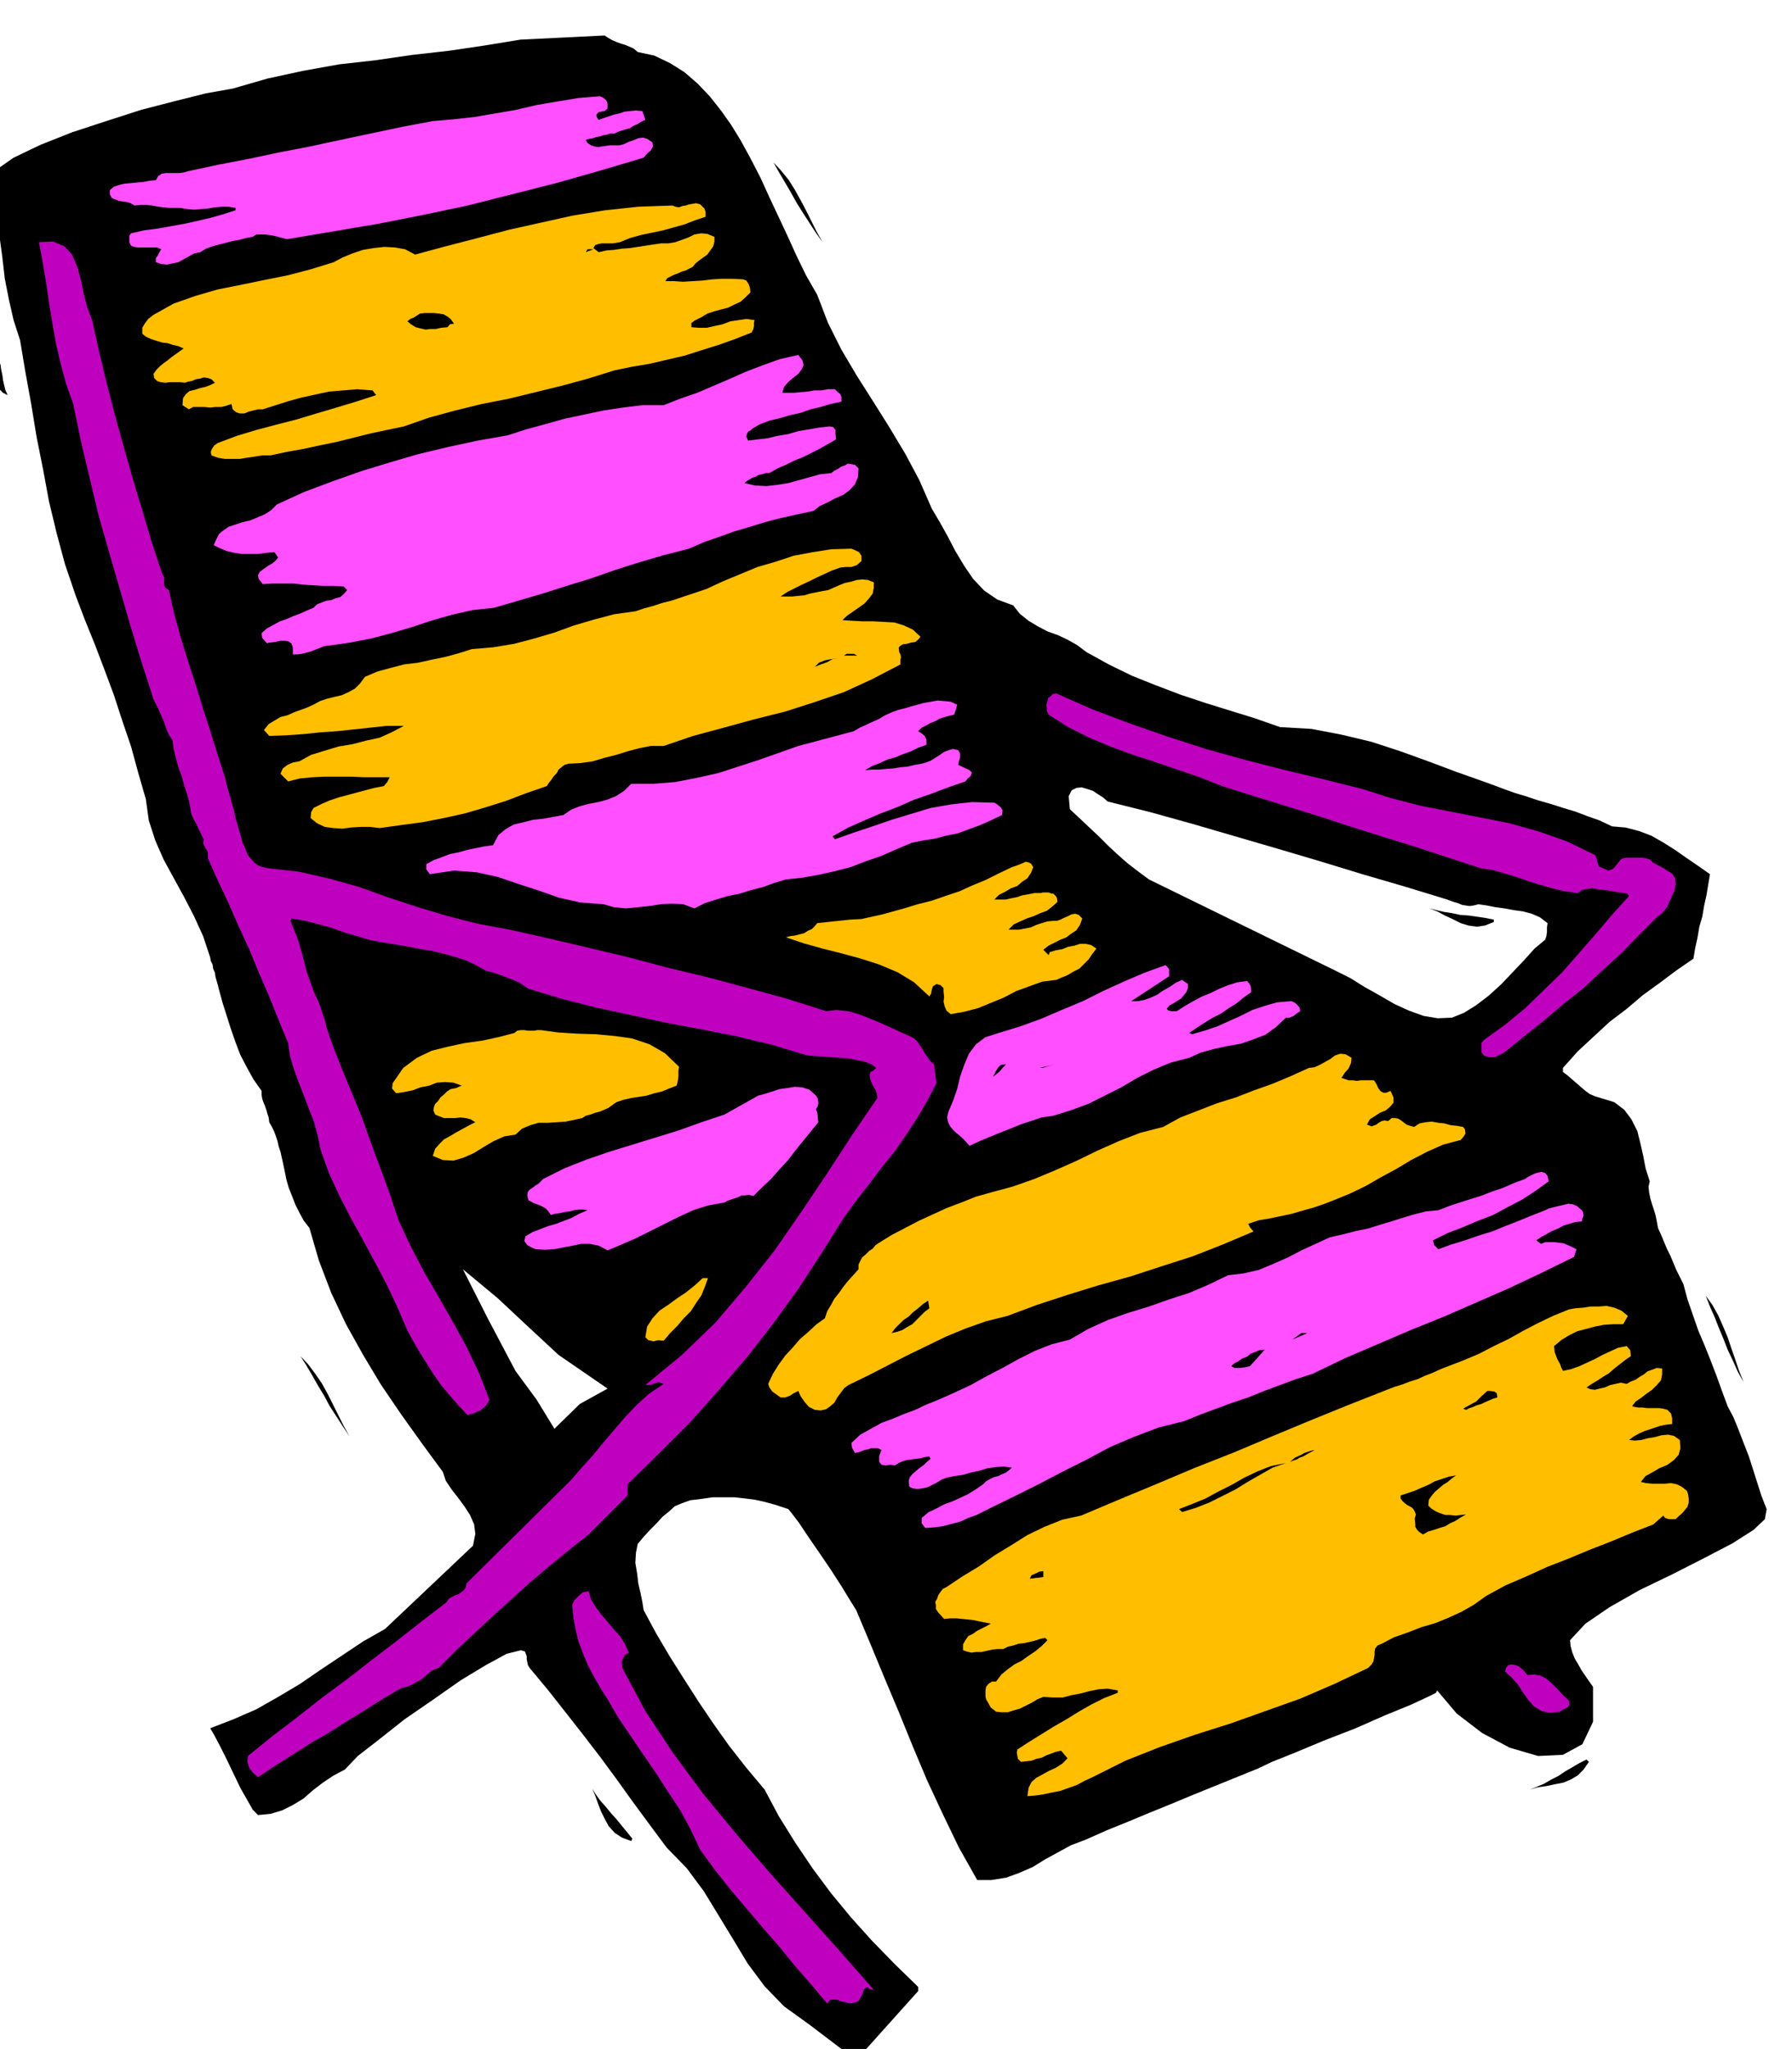 <svg xmlns="http://www.w3.org/2000/svg" fill-rule="evenodd" height="560.475" preserveAspectRatio="none" stroke-linecap="round" viewBox="0 0 3035 3469" width="490.455"><style>.brush1{fill:#000}.pen1{stroke:none}.brush2{fill:#ff4fff}.brush3{fill:#ffbf00}.brush4{fill:#bf00bf}</style><path class="pen1 brush1" d="m882 67-61 10-61 9-62 7-62 9-62 7-61 11-60 13-59 17-45 8-52 13-58 15-59 19-58 19-53 21-46 22-33 23 3 36 3 37 3 36 5 37 4 35 7 36 8 35 11 34 9 54 10 55 9 55 11 55 10 54 13 54 14 52 18 53 16 42 17 42 16 42 16 43 14 43 15 44 12 44 13 45 5 36 11 34 14 32 18 33 17 31 17 33 15 33 12 36 1 6 3 6 1 7 3 7 1 7 2 7 2 7 2 8 6 22 7 22 7 22 8 23 8 21 11 21 11 20 14 20v6l1 7 2 6 3 7 2 6 2 7 2 6 1 8 4 7 4 8 3 8 3 9 2 9 3 9 2 9 2 9 3 14 3 15 4 14 6 15 5 13 7 14 7 13 10 13 16 55 21 55 25 53 29 52 30 50 34 50 35 49 36 49 5 15 10 15 11 14 11 15 9 14 7 16 2 16-4 20-149 141-37 21-36 24-36 24-35 24-37 22-37 21-39 17-39 15 7 12 10 19 11 22 12 25 11 23 12 21 9 16 9 9 21-2 20-6 18-9 18-11 16-14 17-13 18-12 19-10 22-23 36-28 43-34 48-33 47-33 43-26 35-19 24-6 7 2 3 8v5l1 5 1 5 3 5 30 36 30 38 29 37 30 39 28 38 28 39 28 38 29 39 34 35 29 39 25 41 25 41 24 40 29 39 33 34 43 31 79 60 105-117v-7l-40-39-38-39-36-40-33-40-32-43-29-43-28-45-24-45-31-37-29-37-27-38-25-37-25-39-24-38-23-39-21-39-2-13-3-15-4-17-2-17-3-18 1-17 3-15 10-12 11-12 11-11 10-11 11-9 10-9 12-5 14-5 17-2 21-3h37l18 2 16 2 18 4 18 5 21 7 5 6 13 17 16 24 20 29 19 28 18 28 14 23 10 16 24 57 24 58 24 57 24 59 24 57 27 58 27 56 31 55h24l25-4 22-8 23-10 21-13 22-12 22-12 24-9 36-16 37-15 36-15 37-15 36-15 37-15 37-15 37-15 23-11 40-16 48-20 54-21 50-22 44-18 30-14 12-6 2-4 33 39 43 33 47 25 48 14 42-2 33-18 18-38v-59l-7-10-7-10-6-9-5-9-6-10-4-10-3-11-1-10 26-28 41-28 51-29 56-27 53-27 48-25 36-23 19-18 3-17-9-23-7-22-7-22-7-22-9-23-8-21-9-22-10-19-10-27-9-25-10-26-10-25-11-26-9-26-9-26-7-26-6-12-6-12-5-12-5-12-6-12-5-12-5-12-5-11-2-11-2-10-3-10-3-9-3-10-2-10-1-10 2-9-7-22-4-21-5-22-5-20-10-20-12-16-17-13-23-7-10-3-9-4-8-6-7-6-8-7-7-6-8-7-7-5v-7l25-28 27-25 27-25 29-22 27-23 29-21 28-21 29-20 3-18 4-18 3-18 5-17 3-18 4-18 3-18 3-18-20-14-19-13-20-14-19-12-21-12-21-8-23-6-23-2-21-10-20-7-21-8-20-6-22-7-21-6-21-7-20-6-49-18-48-17-48-18-47-17-49-16-50-12-52-10-53-3-43-15-42-13-42-13-42-14-42-16-40-16-39-19-38-21-16-12-16-9-17-8-17-6-17-9-15-9-15-12-11-14-27-10-22-15-19-20-15-22-15-25-13-25-14-25-13-22-21-48-24-45-27-45-27-43-28-44-26-44-23-46-18-47-19-33-16-33-15-33-15-32-16-34-15-33-17-33-17-31-16-26-17-24-19-24-20-21-23-20-24-15-27-13-28-6-7-6-7-3-7-3-7-2-8-3-7-3-7-4-6-4-142 7zm928 1281 5-10 8-4 9-1 10 3 9 3 9 6 8 5 8 7 72 18 72 20 72 21 72 21 71 21 72 22 72 21 72 22 5 2 6 2 7 2 7 3 6 1 7 1 7-1 8-2 14 2 15 3 15 2 16 3 15 2 15 4 14 6 13 10-1 7v8l-1 7-2 6-18 15-18 20-19 20-20 21-21 19-21 16-21 13-20 8-24 1-24-4-25-9-24-11-26-15-25-14-24-15-24-12-317-155-19-14-18-14-17-15-15-14-16-16-16-15-17-16-16-15-2-22zm-781 1003-47 26-43 42-30-49-36-49-47-89-42-83 59 49 47 44 56 52 83 57z"/><path class="pen1 brush2" d="m733 205-53 10-52 11-52 11-51 11-52 10-52 11-52 10-51 11-7 2-7 1h-23l-7 1-6 4-4 7-11 1-10 2-11 1-10 1-11 1-9 2-9 3-7 6v7l3 6 4 2 8 3 6 1 8 1 6 2 7 4 10-1h10l10 1 10 2 9 1 9 1h19l12 2 12 1 12-1 12-1 11-2 12-1h11l12 2v4l-22 7-21 6-22 5-22 5-23 4-22 4-23 3-22 5-3 4v11l3 6 5 2 6 1h33l7 3-3 5-3 6-3 4v7l9 3 10 1 9-2 10-2 9-5 9-5 9-5 10-2 10-6 11-4 11-3 12-3 11-3 12-2 11-3 11-2 6-4h15l8 1 6 1 8 2 7 2 8 2 77-13 77-13 76-15 76-16 75-19 75-19 74-21 74-22 6-7 6-5 4-7-1-7-9-6-7-2-8 1-7 3-9 3-8 4-8 2h-16l-7 1-7 1-6 1-6-1-6-2-6-4-3-5 6-2 6-1 6-2 6-1 6-2 6-1 6-2h7l6-3 6-2 7-2 7-2 6-4 7-3 6-4 7-3-5-15-11-1-10 1-9 1-9 3-9 2-9 3-9 3-8 3-3-4-1-5 4-4 5-1 5-1 5-4v-9l-2-5-6-5-5-2-37 3-36 6-35 6-34 8-35 6-35 6-36 4-35 3z"/><path class="pen1 brush3" d="m1139 348-58 2-56 6-55 9-54 12-54 12-53 14-54 14-52 14-17-9-17-3-18-1-18 2-18 3-18 6-17 7-15 8-39 12-38 10-40 8-39 8-40 8-38 11-37 13-34 19-9 7-6 8-4 7v10l6 5 9 4 9 3 10 3 9 1 9 3 9 2 9 4-7 5-7 5-7 5-6 5-7 5-6 5-6 6-5 7 1 7 5 5 6 2 8 1 8-1h17l8 1 6-2 6-1 7-3 7-1 6-2 7 1 6 2 6 6-8 4-8 3-9 2-9 3-9 2-6 5-5 7-1 12 11 7 7-4h19l10 1 9-1h10l8-2 9-3 2 9 6 5 6 2h8l7-3 8-2 8-2h8l22-7 22-7 22-6 23-5 23-5 24-2 24-2 26 2 6 8-34 11-33 10-34 10-33 10-35 9-34 9-33 10-32 12-6 4-4 6-2 5 1 6 11 4 12 2h25l12-2 14-2 12-2h14l28-6 28-5 28-6 29-6 28-7 28-7 28-6 29-6 43-15 44-12 45-11 46-9 45-11 45-11 44-12 45-14 29-6 30-5 30-7 30-7 28-9 29-9 28-10 28-11 3-6 1-5v-6l1-4-14-2-13 2-14 2-13 5-14 3-13 3h-13l-13-1v-7l5-4 6-3 6-3 10-6 12-4 11-3 12-3 10-5 11-5 8-7 9-9-1-8-2-6-4-6-5-2-18-1h-18l-17 1-16 2-17 1-16 1-15-1h-15l3-5 6-3 6-3 6-2 6-3 7-2 6-3 6-3 5-6 6-5 7-5 7-5 5-7 5-7 2-8v-8l-12-5-10-1-12 2-10 5-11 4-11 4-12 2h-12l-14 2-13 2-13 2-13 2-14 1-13 2-13 1-13 3-9-7 3-5 6-2 6-1h18l6-1 6-1 17-7 18-5 19-4 19-4 18-5 18-5 18-7 18-6v-8l-2-6-4-4-3-3-7-2-6 1-6 1-6 2-6 1-5 2-6-1-5-2z"/><path class="pen1 brush4" d="m66 410 6 33 6 35 5 35 6 36 6 34 8 34 9 33 12 34 13 63 15 63 15 63 18 63 18 62 18 62 19 62 20 62 4 8 4 8 4 9 4 9 3 8 3 9 4 9 6 9 2 15 4 16 4 15 6 16 4 15 5 15 4 15 3 18 4 9 6 11 2 5 3 6 3 6 3 6-1 7 4 8 2 3 2 4v10l17 38 18 38 17 39 18 39 16 39 17 39 16 40 17 41 3 22 7 23 8 22 9 23 8 21 9 23 6 23 5 24 14 39 18 39 19 37 21 38 20 37 20 38 18 38 17 40 10 18 11 19 12 19 12 19 12 17 15 18 14 16 16 17 5-2 6-1 5-3 6-2 4-4 5-4 3-5 3-5-18-46-21-44-23-42-24-42-25-43-22-42-21-45-15-45-12-33-12-32-12-33-11-31-13-32-13-31-13-32-12-31-3-9-3-9-3-9-2-9-3-9-3-9-3-9-3-8-8-17-6-17-6-17-4-17-5-18-5-17-7-18-6-15 2-4 23 4 23 6 22 6 22 8 21 6 23 7 23 4 24 4 18 3 20 4 19 3 20 5 18 5 19 6 17 8 18 10 9 2 9 3 9 3 10 4 8 3 9 4 8 5 9 6 56 17 59 15 60 13 60 13 59 11 60 12 59 14 59 18 13 1 14 1 14 1 15 1 14 1 14 3 12 2 13 5 8 6-5 5-5 2-1 5 1 6 1 5 3 6 2 4 3 5 2 6 1 7-43 63-43 66-43 64-45 65-49 62-51 60-57 55-62 51h6l8-2 8-3 9 3-25 17-21 19-19 20-18 21-18 21-18 22-19 21-19 22-177 175-1 6-3 5-4 3-5 4-6 2-6 3-5 3-4 6-43 33-42 33-42 32-41 32-42 31-42 33-42 32-42 34-1 10 3 10 6 8 9 8 30-20 30-19 30-19 31-18 30-19 31-19 30-19 31-18 8-2 9-3 8-5 8-4 7-6 7-6 7-5 9-3 31-31 31-29 31-29 31-28 31-28 32-27 33-27 34-27 66-66v-19l53-52 53-53 49-55 48-56 45-58 42-58 39-60 37-59 21-29 22-28 21-28 22-27 20-29 19-29 17-29 15-29-4-32-7-6-4-6-5-7-3-6-5-7-4-6-6-6-6-3-18-8-17-8-18-8-17-7-18-7-18-5-19-2-18 2-66-21-66-18-67-18-67-16-68-18-67-16-68-16-67-15-54-10-51-13-50-15-49-16-50-18-50-14-52-12-53-6-10-2-7-3-7-5-4-5-6-7-3-7-3-8-3-6-4-14-4-14-4-14-3-14-4-14-4-14-4-14-3-13-13-40-12-39-13-40-12-39-13-40-12-39-11-40-9-40-5-3-2-3-1-4v-12l-3-5-18-54-16-54-16-53-15-53-15-54-14-54-13-54-12-54-8-21-6-23-5-24-6-22-9-21-13-14-19-8-24 1z"/><path class="pen1 brush1" d="m992 427 13-5h-10l-3 5zM690 544l6 5 8 5 8 2 9 2 8-1h9l9-2 11-1 4-5 7-1-6-8-5-4-7-4-7-1-9-1h-16l-8 1-6 4-5 3-5 2-5 4z"/><path class="pen1 brush2" d="M1124 686h-36l-33 4-33 5-33 7-33 7-32 9-33 9-31 10-51 9-51 11-50 12-48 14-49 15-48 17-48 18-46 21-10 10-11 7-12 5-12 5-13 3-12 4-12 4-10 7-6 5-3 6-3 6-3 7 10 5 12 5 13 3 13 2h27l14-2 14-1 6 9-4 5-6 5-7 4-7 5-7 5-3 6 1 6 7 9 17-1h35l18 2 16 1 17 1h17l17 1 6 6-6 7-6 5-8 2-7 3-8 1-8 3-8 3-6 6-12 5-11 5-11 4-11 5-12 4-11 6-11 6-9 8 1 8 8 9 5-1 9-1 8-2h9l6 1 5 4 2 7v11h7l8-1 8-2 8-2 7-3 8-3 7-3 9-1 35-5 36-7 34-9 34-10 33-11 35-10 35-8 37-4 41-12 41-12 41-13 42-13 40-14 41-13 41-12 43-11 25-11 26-9 25-9 27-8 26-8 27-7 27-6 28-6 10-8 13-6 13-7 14-6 11-8 9-10 5-12 1-15-6-6-6-1-6-1-5 3-6 2-6 4-6 3-5 4-19 2-18 5-18 5-18 5-19 3-18 2-19-1-18-4 3-3 5-3 5-3 6-2 5-3 6-1 6-2h6l14-8 14-6 14-7 15-6 14-7 14-7 14-8 14-8-1-9v-7l-4-5-6-1-18 2-17 3-18 3-17 5-18 3-17 4-17 2-16 2-3-7 1-4 2-4 4-2 3-3 5-3 5-3 4-2 16-6 17-4 17-5 18-4 17-6 17-4 17-5 18-4v-8l-2-5-5-4-4-4h-12l-11 2h-12l-11 2-12 1-11 1h-20l3-10 7-8 8-7 9-7 6-8 3-7-2-8-7-9-31 7-28 10-29 11-27 12-28 12-28 12-29 10-28 11z"/><path class="pen1 brush1" d="M-10 618v22l3 8 2 6 5 6 5 5 8 4-4-9-2-8-2-9-1-8-2-9-1-8-3-8-2-5-6 13z"/><path class="pen1 brush3" d="m1197 997-15 5-15 5-15 5-15 5-16 4-15 5-15 4-15 5-36 5-34 9-34 10-33 12-34 10-34 9-36 6-36 3-22 7-22 6-24 5-23 5-24 3-23 6-22 6-21 9-8 11-9 9-11 6-11 5-13 3-12 3-12 4-11 6-11 5-11 4-11 4-11 5-12 3-10 6-10 6-8 10 9 10 28-1 29-2 29-3 29-2 28-3 28-3 28-3h29l-21 11-20 9-23 5-23 6-24 4-23 7-23 7-20 11-11 2-9 4-8 6-4 9 13 13 20-5 21-2 22-1h44l22 1h43l-4 8-6 7-16 3-15 4-15 4-15 4-15 4-15 5-14 6-14 7-4 7-1 10 11 9 13 6 14 2 16 1 15-2 17-1h15l16 2 36-5 37-5 36-7 36-8 34-10 35-11 34-13 35-12 4-6 4-5 4-6 5-5 3-6 5-4 5-4 7-2 20-1 21-3 20-6 20-5 19-6 19-5 20-4h22l50-17 52-14 51-14 52-13 50-16 50-17 48-22 48-25v-8l1-4-1-5-2-4-1-7 2-3 5-3 7-1 7-2 7-1 5-4 4-5-13-12-15-7-16-5-17-1-19-1h-18l-18-1-16-1 7-7 10-7 10-7 10-7 8-9 6-8 2-10v-9l-10-4-9-1-10 1-10 3-10 2-10 4-9 4-9 4-11 2-10 2-10 2-10 3-11 1-9 1h-20l12-8 12-6 12-6 13-6 12-6 13-6 13-6 14-5 9-1h10l9-3 8-7v-9l-4-6-8-4-5-2-34 1-32 5-32 6-30 10-31 9-29 12-29 12-28 13z"/><path class="pen1 brush1" d="M1429 1110h23l-6-3h-12l-5 3zm-49 19 10-4 11-4 9-5 10-2-6 1-6 1-6 1-5 1-10 4-7 7z"/><path class="pen1 brush4" d="m1776 1210 33 21 36 18 36 15 38 14 37 12 38 13 38 13 38 15 54 17 55 17 55 17 55 18 54 17 55 17 55 18 55 18 20 3 21 6 20 6 20 7 19 6 21 6 21 5 22 3 7-5 9-2 9-1 12 2 10 1 12 2 11 2 11 1 3 1 3 4-29 32-28 33-28 32-29 33-31 30-31 30-34 28-36 26-4 5v15l4 6 9 3h9l9-4 9-5 33-27 34-27 33-28 34-27 32-30 32-29 29-30 30-30 5-4 5-4 4-5 4-5 3-8 3-6 3-7 3-6 2-12-1-9-5-8-7-4-9-6-8-4-9-5-5-5-7-2-6-1h-26l-6 1-4 2-7 9-6 7-8 3-9-4-7-3-2-6-2-7-2-6-47-23-48-17-50-14-50-10-51-10-51-10-50-13-47-15-68-17-67-16-66-17-65-18-65-21-63-22-64-24-61-27-6 1-4 4-4 3-1 6-2 5 1 6v5l3 6z"/><path class="pen1 brush2" d="m1352 1263-34 12-34 12-34 11-34 11-36 8-36 7-37 3h-38l-12 12-14 9-15 6-15 4-16 3-15 4-15 6-13 9-17 3-16 3-18 2-16 4-17 4-14 8-12 10-9 17-15 2-14 3-15 3-14 4-15 3-13 5-14 5-13 7v9l6 8 41-6 39 3 36 8 35 12 34 11 34 12 36 8 39 3 18 5 20 2 20-2 20-2 19-3 19-1 19 1 19 7 18-9 19-6 20-6 20-4 19-6 20-5 19-7 20-6 28-3 28-5 27-6 27-7 26-10 26-9 25-11 26-11 19-4 20-3 19-5 20-4 19-7 19-7 18-8 19-9 1-8-3-5-6-5-5-3-38-1-36 4-34 6-33 10-33 10-32 11-33 11-31 11-4-5 27-15 27-12 28-12 29-11 27-12 29-10 29-11 29-10 4-5 5-4 2-6-4-4-19-9 1-6 2-6v-7l-3-6-9-2-7 2-8 3-7 5-8 5-8 5-8 3-7 2-12 2-12 3-12 1-12 2-13 1-12 1h-12l-11 1 12-7 13-5 13-6 14-4 12-5 14-5 12-6 14-5v-9l-3-6-6-5-5-3 6-6 8-4 7-4 8-3 7-4 9-3 7-2 9-2 3-9 2-8-11-5-10-1-12-1-11 2-12 2-11 3-11 3-10 3-12 3-11 4-11 5-10 6-11 5-11 5-11 5-10 6-94 25z"/><path class="pen1 brush3" d="m1531 1538-18 5-18 5-18 4-18 4-19 1-19 2-19 2-18 2-4 5-5 5-7 3-6 4-8 2-8 2-8 1-7 2 30 10 32 9 32 8 33 9 31 10 31 13 28 17 26 24 3-5 1-6 2-6 6-4 7 2 5 5v6l1 9-1 8 2 8 3 7 7 6 23-4 23-6 22-9 22-9 21-11 22-8 22-8 24-3 9-4 10-4 10-6 10-5 8-8 8-8 6-9 7-9-9-6-9-2h-10l-9 3-11 2-10 4-11 2-10 3-2 5-9-9 9-7 10-5 10-5 10-4 8-6 9-6 6-9 4-11-6-6-6-2-6 1-6 3-7 3-6 3-6 2h-6l-10 1-10 3-9 3-9 4-10 2-10 2h-18l9-9 11-5 11-5 12-4 11-5 11-4 9-7 9-8-1-7-2-3-4-4h-3l-5-2h-10l-3 1h-11l-10 2-11 2-9 3-10 2-9 2h-19l8-8 10-5 10-6 11-4 8-7 9-6 6-9 4-10-4-6-4-2-5-1-4 2-10 4-9 3-23 11-22 11-22 9-22 10-24 8-23 8-24 6-23 7z"/><path class="pen1 brush2" d="m1691 1749-22 7-16 12-12 16-8 19-7 20-5 21-7 20-8 19-2 9 2 9 4 7 6 7 6 5 7 6 6 6 7 8 17-8 17-7 17-7 18-7 17-7 18-6 18-6 20-3 29-9 30-11 28-14 28-14 27-16 28-14 29-12 31-8 20-9 22-6 23-5 23-4 20-7 21-8 18-13 17-16h6l7-3 5-4 6-4-1-6-4-5-5-4-5-2-24 2-21 6-21 7-20 10-20 9-20 9-21 7-21 6-5-2 13-9 14-9 13-8 14-7 13-9 13-8 12-10 13-9v-6l-1-5-3-5-3-3-16 2-16 5-15 6-14 7-15 6-15 8-14 8-14 9h-9l-5-1-3-3 5-6 6-3 6-4 7-4 5-6 4-5 3-7v-7l-10-7-11 5-10 7-11 6-10 7-11 5-11 4-11 2h-11l64-42v-12l-3-4-3-3-36 13-35 15-35 16-34 17-36 15-35 15-36 13-36 11z"/><path class="pen1 brush3" d="m871 1749-27 7-28 6-29 4-28 6-28 7-25 12-23 17-18 26-1 9 7 8 13-2 15-3 13-5 15-3 13-5 14-1 14 1 14 5-5 2-4 2-5 1-5 1-6 4-5 5-6 5-4 6-5 5-2 5-1 6 3 7 7 3 8 3h19l9-1 9 1 8 2 8 5-10 5-11 6-11 6-10 6-11 6-8 8-7 8-4 12 17 7 18 1 17-5 18-8 16-10 17-10 18-8 19-3 11-10 14-6 14-4h16l15-1 15-1 14-3 14-3 6-4 8-2 8-3 8-2 7-3 7-3 7-5 7-5 12-4 13-3 13-2 13-2 13-4 13-3 12-5 13-5 2-8 1-8v-9l1-7-24-23-26-15-30-10-29-4-32-3-32-1-32-2-29-4h-6l-5 1h-11l-6-1h-6l-6 1-5 4zm1346 59-31 14-31 13-31 11-31 12-32 10-31 12-31 12-29 16-39 10-36 14-36 16-35 17-36 16-36 15-37 13-37 10-25 7-25 10-24 9-24 11-24 11-23 12-23 12-21 13-6 4-5 6-6 4-6 6-6 5-3 6-3 6v8l-9 10-9 10-8 10-7 10-8 10-6 11-6 10-4 12-14 10-14 13-14 12-12 14-13 14-11 15-10 16-8 17 2 6 5 7 7 5 7 5h8l8-3 6-4 8-4 4 9 7 10 7 8 10 5 10 1 9-2 7-5 7-6 5-9 6-8 6-8 7-5 33-16 33-17 33-17 33-16 33-16 34-14 34-12 36-9 51-19 52-17 52-16 54-15 52-17 53-17 51-20 52-22-6-7-3-6 18-6 18-3 19-4 19-4 17-5 18-5 18-6 18-7 27-11 27-13 26-15 26-14 25-15 27-14 27-12 30-8 5-6 3-5-1-7-3-4-11-2-10-1-11-3-10-1-11-2-10 1-11 2-9 6-7-2-6-2-5-4-4-3-5-3-5-1h-6l-6 5-6-1-5 1-5 3-4 3-8 3-8-3 5-9 8-5 9-6 10-4 8-7 5-6v-9l-5-11-7 3h-5l-4-2-2-2-3-4-2-5-3-5-2-3h-22l-7 1-7-1h-7l-6-2-6-2 5-8 7-8 4-9 1-9-10-6-9-1-9 3-8 6-9 5-9 5-9 4-9 1z"/><path class="pen1 brush1" d="M1761 1808h5l6-2 7-2 8-2-26 6zm-79 15 5-4 6-5 5-6 6-6-9 1-5 5-4 7-4 8z"/><path class="pen1 brush2" d="m1227 1887-39 13-39 14-39 12-39 12-39 12-38 13-38 15-36 18-4 4-4 4-5 3-5 4-5 3-3 4-1 6 2 8 9 5 11 4 4 2 5 3 4 4 5 7 7-2 8-1 8-2 9-1 7-2 8-1h7l8 1-14 6-13 7-13 5-13 5-14 4-13 5-13 5-12 7-2 8 5 7 7 4 7 3 16 1 16-1 15-3 16-3 14-3h15l15 3 15 8 24-10 25-11 24-12 24-12 24-12 24-11 25-8 28-5 5-3 6-2 6-2 6-2 6-3h6l6-1 8 2 15-15 15-14 14-16 14-15 13-17 13-16 13-16 13-16-1-6v-5l-1-6-2-5 3-5 1-6-1-7-3-5-11-10-12-4-13-1-12 2-14 2-12 4-13 4-11 3-57 32zm1356 109-19 7-18 8-18 6-18 7-19 6-19 6-18 6-18 7-21 2-20 5-20 6-19 6-20 6-19 6-20 4-19 5-26 6-24 11-24 11-23 12-25 11-24 10-26 6-26 3-33 16-33 14-34 11-34 12-36 11-34 12-33 15-31 18-31 8-28 11-28 14-27 15-27 14-27 15-28 13-27 12-20 8-19 9-19 7-19 8-19 7-18 10-18 10-15 14 1 8 5 9 5-1 6-2 5-2 6-1 5-2h12l6 3-4 10v10l4 5 7 1 8-1 8 1 6-4 7-3 7-2 8-1 7-1 8-1 7-2 8-1 2 4-6 5-5 5-7 5-6 5-6 5-5 6-2 6 1 10 6 3 8 1 8-1 9-2 8-4 8-4 8-5 8-3 14-3 14-2 14-4 14-3 13-4 14-2 14-1 14 2-5 4-5 4-7 3-6 3-8 2-6 3-7 4-5 5-13 9-13 8-13 6-13 6-14 5-13 7-13 6-12 10v9l6 8 15-1 15-2 15-4 15-4 13-6 14-5 14-7 14-7 39-19 40-20 40-21 40-20 39-21 40-17 42-16 44-11 27-11 27-10 27-10 27-9 27-11 27-10 27-10 28-9 54-26 56-24 56-24 57-23 55-24 55-24 55-26 55-27 2-7 2-6-8-4-7-3-7-3-7-1-9-1h-15l-7 3-8-6 9-6 9-5 9-5 10-4 9-5 10-3 10-3 11-1 1-5 2-5-1-6-2-3-8-7-7-3-8-1-8 2-9 2-8 2-8 2-6 3-23 9-22 9-23 9-22 9-23 7-23 8-23 7-22 8-7-7-2-8 24-12 26-10 26-11 26-10 24-13 25-13 23-15 22-16-2-9-4-5-6-2-5 1-7 2-6 3-6 3-4 3z"/><path class="pen1 brush3" d="m1190 2164-13 12-15 12-15 10-15 11-15 10-12 13-9 14-3 18 5 5 9 2 8-2 9 1 11-13 12-12 11-13 12-12 9-14 9-13 6-15 5-14h-9z"/><path class="pen1 brush1" d="m1510 2257 9-2 9-3 8-5 9-5 7-7 7-7 7-7 8-6-2-13-9 6-8 7-9 7-7 7-9 6-7 7-7 7-6 8z"/><path class="pen1 brush3" d="m2453 2313-13 5-13 6-13 5-13 6-13 4-13 5-13 4-13 5-66 26-64 26-65 27-64 27-66 26-64 27-65 27-64 27-32 7-30 12-29 14-27 17-28 17-27 19-28 17-27 18-6 3-4 5-4 6-2 6-3 5 1 6v6l4 6 10 11 10-1h11l10 1 10 1 9 1 9 2 10 2 10 2-7 4-8 4-8 4-7 5-8 4-5 7-4 7v10l6 2 8 2 8-1h9l9-2 9-2 9-1h10l8-4 9-2 9-3 9-1 9-2 9-2 9-3 9-2 4 4-10 10-11 9-12 8-11 8-12 6-11 8-11 9-9 12h-7l-6 4-4 5-1 6v10l1 5 3 5 5 9 9 7 9 1h11l9-3 11-3 10-5 10-5 10-6 10-4 16 1h17l15-4 16-3 15-4 15-3 15-1 17 3v4l-23 9-22 11-21 12-21 13-21 12-21 13-21 13-20 13-1 5 1 6 1 5 5 5 9-1 9-1 8-3 9-2 8-4 8-3 8-3 9-2 11 13-9 9-11 7-11 5-11 6-11 6-8 7-5 10-2 14 13-1 14-2 14-3 15-3 14-5 14-5 13-7 13-6 56-28 58-23 60-21 60-19 59-21 59-21 58-25 57-27 6-6 3-5 1-6 1-5v-6l1-5 4-5 7-3 21-11 23-8 23-9 24-7 22-9 22-10 21-12 21-15 33-18 35-15 35-16 36-14 36-15 36-14 36-15 36-14 17-15 3 4 6 2h12l5-5 6-5 5-6 4-5 2-7v-7l-1-7-2-6-9-7-8-4-10-2-10 1h-22l-10-1-9-2 8-10 11-6 12-7 14-6 11-8 8-9 3-11-1-14-10-7-10-2-11 1-11 3-12 2-11 3-11 1-10-1 8-6 9-5 9-4 9-3 9-3 9-3 10-2 10-1v-10l-2-8-6-6-7-2-7-1h-21l-7-1h-7l-6-1-5-1 6-8 9-6 9-7 10-7 8-8 7-8 2-10v-10l-9-1-8 3-8 3-6 5-7 4-7 5-8 3-7 4-10-2-9 2-9 2-9 4-9 2-8 2-8-1-6-3 9-6 10-6 9-6 10-6 9-8 9-7 9-7 10-7-1-10-6-7-15 3-13 6-13 6-13 7-13 6-13 6-14 5-14 3-3-6-2-6-3-5-2-4-4-11-1-10 12-10 13-8 14-7 15-4 15-4 15-3 16-1h17l4-7 4-7-11-9-12-5-13-3-13 1h-14l-13 2-13 1-11 2-27 11-25 12-25 13-25 14-25 12-25 13-26 11-26 10z"/><path class="pen1 brush1" d="m2189 2268 25-11h-10l-15 11zm-104 45 6 3h9l8-1 9-2 25-28-9 1-7 3-8 3-6 5-8 3-7 5-6 3-6 5zM592 2432l-10-18-9-18-9-18-9-18-10-18-11-16-12-16-13-14 10 16 10 17 9 16 11 18 9 17 11 17 11 17 12 18zm801-2022-10-18-9-18-9-18-9-17-10-18-10-16-13-16-13-14 9 16 10 17 10 17 10 18 10 16 11 17 11 17 12 17zm1560 1930-8-20-6-18-7-20-6-18-8-19-8-18-10-18-11-15 7 18 8 18 7 18 8 19 7 18 9 19 8 18 10 18zm-475 45 5 2 6-3 6-2 7-3 7-2 6-3 7-3 7-3 7-2-1-7-4-3-7-1h-5l-10 9-9 9-6 3-5 3-6 3-5 3zm-293 90 5-2 6-2 5-3 6-2 10-6 10-5-6 1-6 2-6 2-5 3-11 5-8 7zm-188 80 5 5 23-7 23-9 22-11 22-11 21-13 21-12 21-12 23-8-25 5-23 9-23 11-21 12-22 11-22 12-22 9-23 9zm375-23v5l3 4 3 3 5 4 4 2 5 3 3 4 3 7-2 7 1 10v4l3 5 4 4 6 4 9-5 10-3 9-3 10-3 8-5 9-4 9-6 9-5-9 1-9 1-9-1h-8l-9-3-7-3-8-5-5-5 1-10 5-7 5-6 7-6 7-6 8-5 7-6 7-5-12 2-12 4-12 4-11 6-12 5-11 5-12 4-12 4zm-628 141 23-3v-10l-7 1-6 3-7 3-3 6z"/><path class="pen1 brush4" d="m969 2717 2 21 4 22 5 20 8 21 8 19 10 19 11 19 12 19 18 31 21 31 21 31 22 32 20 31 21 32 18 33 16 34 24 33 27 34 27 32 28 33 27 31 27 33 27 31 28 33 5-6 6-1 7 1 7 3 6 1 7 2 7-1 8-3 4-7 3-6 2-7 6-4 4 4 7 1-58-66-59-66-59-66-57-66-56-68-51-69-47-71-39-73-1-10 2-6 3-6 7-4-7-15-8-13-11-12-10-12-11-13-9-12-8-13-4-14-10 2-7 6-7 7-4 8zm1580 113 10 9 11 12 9 14 10 14 9 10 13 8 13 3 18-2 6-4 7-3 3-5-1-7-9-8-7-8-8-8-7-7-9-7-8-4-11-2-11 1-5-6-4-4-6-5-6-2-6-1-5 1-4 4-2 7z"/><path class="pen1 brush1" d="m2591 3030 13-4 15-2 14-3 15-3 12-5 12-7 10-10 9-13-4-4-12 6-12 7-12 7-12 8-12 6-12 7-12 5-12 5zm-1588-2 5 12 5 14 5 13 7 14 6 11 10 11 12 8 16 6 2-4-9-11-9-11-9-11-9-10-9-11-9-10-8-11-6-10zm1418-1490 13 5 13 7 13 6 14 7 13 4 14 2 14-2 15-6v-4l-15-3-14-2-14-2-14-1-14-3-13-2-13-3-12-3z"/></svg>

